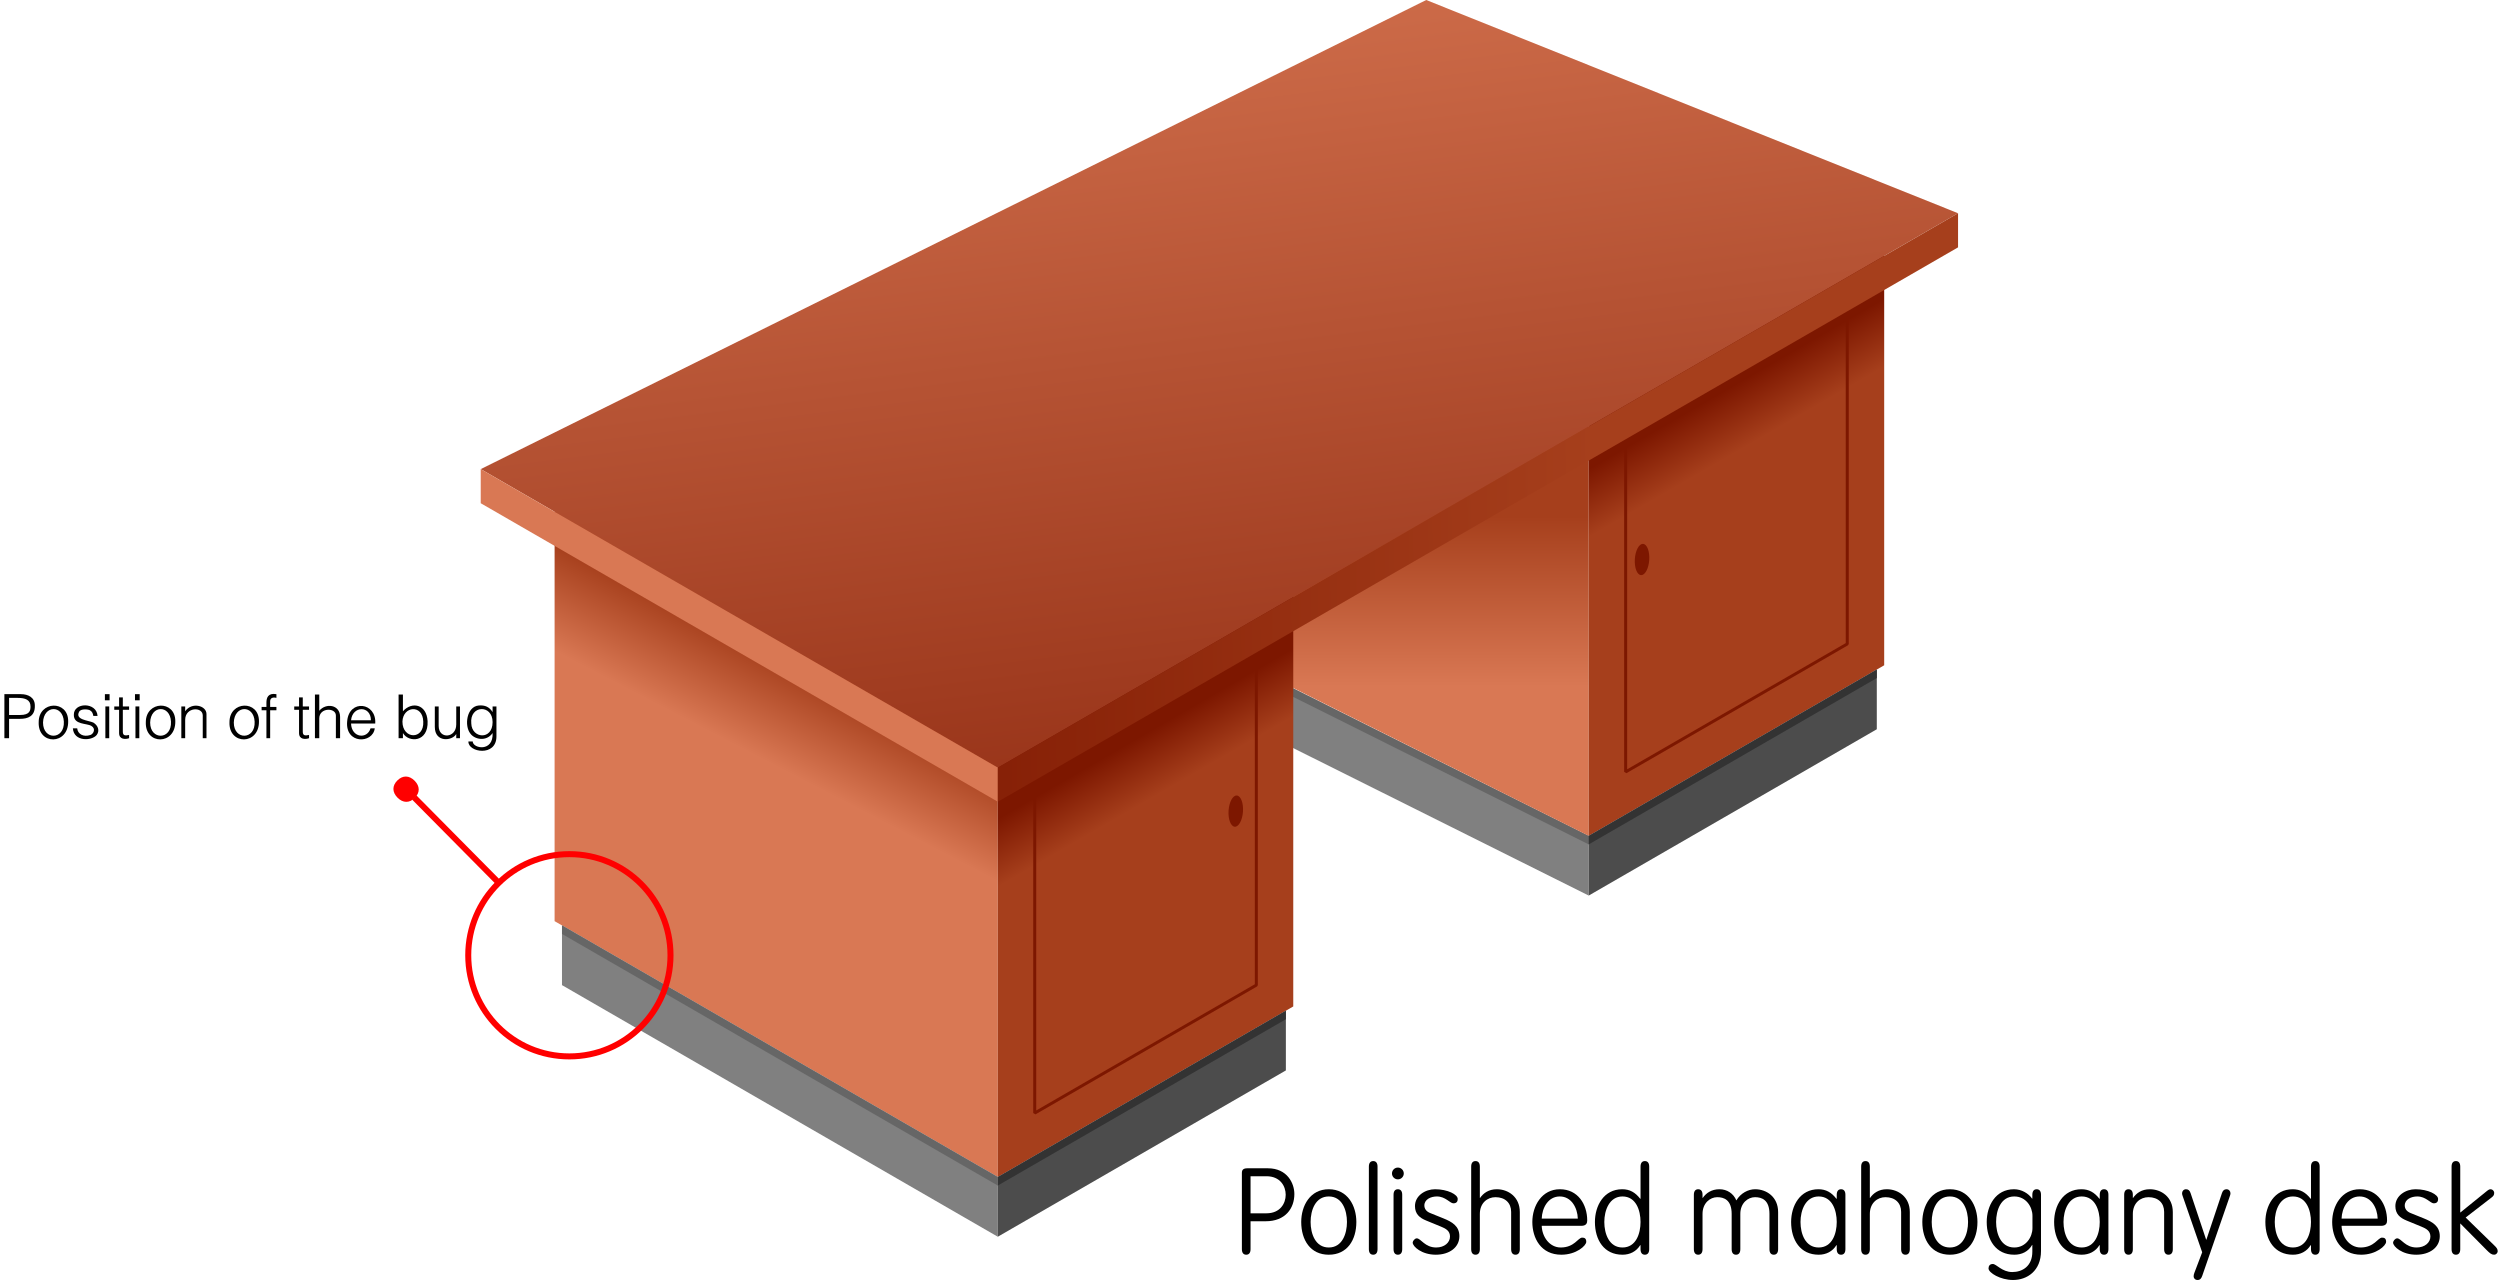 <?xml version="1.0" encoding="ISO-8859-1" standalone="yes"?>
<!DOCTYPE svg PUBLIC "-//W3C//DTD SVG 20010904//EN"
  "http://www.w3.org/TR/2001/REC-SVG-20010904/DTD/svg10.dtd">
<svg width="29.308cm" height="15.027cm" viewBox="1287.711 9462.773 4153.945 2129.82" version="1.0"
    xmlns="http://www.w3.org/2000/svg"
    xmlns:xlink="http://www.w3.org/1999/xlink">
<desc>
  Exported by the ArtWorks SVGExport module.
  Source document: SCSI::Develop.$.Develop.Web.!WebXpress.^.Input.cm.Pages.covert.cases.nl.artwork.desk
</desc>
<g transform="matrix(1 0 0 -1 0 21055.367)" stroke-miterlimit="16" fill-rule="evenodd" clip-rule="evenodd" stroke-linejoin="bevel" stroke-linecap="butt">
<path d="M3203.367 10565.133 3203.367 10465.93 3927.5 10104.547 3927.5 10203.75 3203.367 10565.133 Z" fill="#808080"/>
<path d="M3203.367 10565.133 3927.5 10203.75 3927.5 10189.578 3203.367 10550.961 3203.367 10565.133 Z" fill="#666666"/>
<defs>
<linearGradient id="_Fill0" gradientUnits="userSpaceOnUse" x1="3792.492" y1="10451.758" x2="3792.492" y2="10735.195" spreadMethod="pad">
<stop offset="0" stop-color="#d97854"/>
<stop offset="1" stop-color="#a63f1c"/>
</linearGradient>
</defs>
<path d="M3191.094 11280.812 3191.094 10572.219 3927.5 10203.75 3927.5 10912.344 3191.094 11280.812 Z" fill="url(#_Fill0)"/>
<defs>
<linearGradient id="_Fill1" gradientUnits="userSpaceOnUse" x1="2540.602" y1="10338.383" x2="2614.242" y2="10480.102" spreadMethod="pad">
<stop offset="0" stop-color="#d97854"/>
<stop offset="1" stop-color="#a63f1c"/>
</linearGradient>
</defs>
<path d="M2209.219 10770.625 2209.219 10062.031 2945.625 9636.875 2945.625 10345.469 2209.219 10770.625 Z" fill="url(#_Fill1)"/>
<defs>
<linearGradient id="_Fill2" gradientUnits="userSpaceOnUse" x1="3252.461" y1="10295.867" x2="3203.367" y2="10380.898" spreadMethod="pad">
<stop offset="0" stop-color="#a63f1c"/>
<stop offset="1" stop-color="#7d1700"/>
</linearGradient>
</defs>
<path d="M2945.625 9636.875 3436.562 9920.312 3436.562 10628.906 2945.625 10345.469 2945.625 9636.875 Z" fill="url(#_Fill2)"/>
<defs>
<linearGradient id="_Fill3" gradientUnits="userSpaceOnUse" x1="4172.969" y1="10841.484" x2="4123.875" y2="10926.516" spreadMethod="pad">
<stop offset="0" stop-color="#a63f1c"/>
<stop offset="1" stop-color="#7d1700"/>
</linearGradient>
</defs>
<path d="M3927.5 10203.75 4418.438 10487.188 4418.438 11195.781 3927.5 10912.344 3927.5 10203.75 Z" fill="url(#_Fill3)"/>
<path d="M3006.992 10310.039 3006.992 9743.164 3375.195 9955.742 3375.195 10522.617 3006.992 10310.039 Z" stroke="#7d1700" stroke-width="5" stroke-linejoin="miter" fill="none"/>
<path d="M3988.867 10876.914 3988.867 10310.039 4357.07 10522.617 4357.07 11089.492 3988.867 10876.914 Z" stroke="#7d1700" stroke-width="5" stroke-linejoin="miter" fill="none"/>
<defs>
<linearGradient id="_Fill4" gradientUnits="userSpaceOnUse" x1="3129.727" y1="11840.602" x2="3399.742" y2="9672.305" spreadMethod="pad">
<stop offset="0" stop-color="#d97854"/>
<stop offset="1" stop-color="#7d1700"/>
</linearGradient>
</defs>
<path d="M2086.484 10813.141 2945.625 10317.125 4541.172 11238.297 3657.484 11592.594 2086.484 10813.141 Z" fill="url(#_Fill4)"/>
<path d="M2086.484 10756.453 2086.484 10813.141 2945.625 10317.125 2945.625 10260.438 2086.484 10756.453 Z" fill="#d97854"/>
<defs>
<linearGradient id="_Fill5" gradientUnits="userSpaceOnUse" x1="3939.773" y1="10735.195" x2="2626.516" y2="10713.938" spreadMethod="pad">
<stop offset="0" stop-color="#a63f1c"/>
<stop offset="1" stop-color="#7d1700"/>
</linearGradient>
</defs>
<path d="M2945.625 10260.438 2945.625 10317.125 4541.172 11238.297 4541.172 11181.609 2945.625 10260.438 Z" fill="url(#_Fill5)"/>
<path d="M2221.492 10054.945 2221.492 9955.742 2945.625 9537.672 2945.625 9636.875 2221.492 10054.945 Z" fill="#808080"/>
<path d="M2945.625 9636.875 2945.625 9537.672 3424.289 9814.023 3424.289 9913.227 2945.625 9636.875 Z" fill="#4c4c4c"/>
<path d="M3927.5 10203.75 3927.5 10104.547 4406.164 10380.898 4406.164 10480.102 3927.5 10203.75 Z" fill="#4c4c4c"/>
<path d="M3424.289 9913.227 3424.289 9899.055 2945.625 9622.703 2945.625 9636.875 3424.289 9913.227 Z" fill="#333333"/>
<path d="M2221.492 10054.945 2945.625 9636.875 2945.625 9622.703 2221.492 10040.773 2221.492 10054.945 Z" fill="#666666"/>
<path d="M4406.164 10480.102 4406.164 10465.93 3927.5 10189.578 3927.5 10203.75 4406.164 10480.102 Z" fill="#333333"/>
<path d="M3329.07 10245.664 C3330.008 10259.992 3336.133 10271.25 3342.75 10270.82 3349.367 10270.383 3353.961 10258.414 3353.016 10244.086 3352.07 10229.758 3345.953 10218.492 3339.336 10218.93 3332.719 10219.367 3328.125 10231.336 3329.07 10245.664 Z" fill="#7d1700"/>
<path d="M4004.109 10663.734 C4005.047 10678.062 4011.172 10689.32 4017.789 10688.891 4024.406 10688.453 4029 10676.484 4028.055 10662.156 4027.109 10647.828 4020.992 10636.562 4014.375 10637 4007.758 10637.438 4003.164 10649.406 4004.109 10663.734 Z" fill="#7d1700"/>
<circle cx="2233.766" cy="10005.344" r="168.031" stroke="#ff0000" stroke-width="10" stroke-linejoin="miter" fill="none"/>
<g>
<path d="M3365.594 9563.398 3390.797 9563.398 C3423.594 9563.398 3438.398 9585 3438.398 9608.594 3438.398 9626.195 3426.797 9651.398 3394.398 9651.398 L3360.195 9651.398 C3353.398 9651.398 3351.195 9648.594 3351.195 9643.797 L3351.195 9517 C3351.195 9511 3353.797 9507.797 3358.398 9507.797 3363 9507.797 3365.594 9511 3365.594 9517 L3365.594 9563.398 Z M3365.594 9638.195 3392 9638.195 C3414.797 9638.195 3424 9621.797 3424 9607.398 3424 9593 3414.797 9576.594 3392 9576.594 L3365.594 9576.594 3365.594 9638.195 Z" fill="#000000"/>
<path d="M3465.398 9562.195 C3465.398 9581.594 3473.195 9604.594 3495.594 9604.594 3518 9604.594 3525.797 9581.594 3525.797 9562.195 3525.797 9542.797 3518 9519.797 3495.594 9519.797 3473.195 9519.797 3465.398 9542.797 3465.398 9562.195 Z M3541.398 9562.195 C3541.398 9589 3527 9616.594 3495.594 9616.594 3464.398 9616.594 3449.797 9589 3449.797 9562.195 3449.797 9532.195 3465 9507.797 3495.594 9507.797 3526.195 9507.797 3541.398 9532.195 3541.398 9562.195 Z" fill="#000000"/>
<path d="M3576.594 9654.195 C3576.594 9660.195 3574 9663.398 3569.398 9663.398 3564.797 9663.398 3562.195 9660.195 3562.195 9654.195 L3562.195 9517 C3562.195 9511 3564.797 9507.797 3569.398 9507.797 3574 9507.797 3576.594 9511 3576.594 9517 L3576.594 9654.195 Z" fill="#000000"/>
<path d="M3617.594 9607.398 C3617.594 9613.398 3615 9616.594 3610.398 9616.594 3605.797 9616.594 3603.195 9613.398 3603.195 9607.398 L3603.195 9517 C3603.195 9511 3605.797 9507.797 3610.398 9507.797 3615 9507.797 3617.594 9511 3617.594 9517 L3617.594 9607.398 Z M3600.594 9642.797 C3600.594 9637.398 3605 9633 3610.398 9633 3615.797 9633 3620.195 9637.398 3620.195 9642.797 3620.195 9648.195 3615.797 9652.594 3610.398 9652.594 3605 9652.594 3600.594 9648.195 3600.594 9642.797 Z" fill="#000000"/>
<path d="M3672.195 9616.594 C3656 9616.594 3638.797 9606 3638.797 9588.594 3638.797 9575.398 3646.594 9569 3657.398 9564.594 L3682.195 9554.398 C3690 9551.195 3697 9547.398 3697 9538 3697 9528 3687.797 9519.797 3674 9519.797 3655.195 9519.797 3648.594 9535 3641.797 9535 3638.195 9535 3635 9530.195 3635 9528 3635 9521.195 3650.195 9507.797 3673.398 9507.797 3695.797 9507.797 3712.594 9519.797 3712.594 9538.594 3712.594 9555.398 3700.398 9562.398 3686 9568.195 L3664.195 9577 C3657 9579.797 3654.398 9584.797 3654.398 9589.594 3654.398 9599.797 3665.195 9604.594 3675.195 9604.594 3689.594 9604.594 3697 9593.195 3702.594 9593.195 3708.594 9593.195 3709.797 9597 3709.797 9600.195 3710.195 9607.797 3693 9616.594 3672.195 9616.594 Z" fill="#000000"/>
<path d="M3746.594 9575.594 C3746.594 9593.797 3759.195 9603.398 3772.594 9603.398 3788.594 9603.398 3798.594 9593.797 3798.594 9579 L3798.594 9517 C3798.594 9511 3801.195 9507.797 3805.797 9507.797 3810.398 9507.797 3813 9511 3813 9517 L3813 9578.594 C3813 9604 3793.594 9616.594 3774.797 9616.594 3761.195 9616.594 3752.398 9610 3747 9602.195 L3746.594 9602.195 3746.594 9654.195 C3746.594 9660.195 3744 9663.398 3739.398 9663.398 3734.797 9663.398 3732.195 9660.195 3732.195 9654.195 L3732.195 9517 C3732.195 9511 3734.797 9507.797 3739.398 9507.797 3744 9507.797 3746.594 9511 3746.594 9517 L3746.594 9575.594 Z" fill="#000000"/>
<path d="M3915.195 9555.797 C3923.797 9555.797 3925 9560.797 3925 9564.594 3925 9591.398 3909.594 9616.594 3879.594 9616.594 3849.594 9616.594 3833.797 9589 3833.797 9562.195 3833.797 9535.398 3848 9507.797 3882 9507.797 3906.797 9507.797 3923.398 9522.797 3923.398 9529.195 3923.398 9534.797 3920.594 9536.195 3916.594 9536.195 3909.797 9536.195 3903.797 9519.797 3881 9519.797 3862.594 9519.797 3850 9537.195 3849.398 9555.797 L3915.195 9555.797 Z M3849.398 9567.797 C3850 9585.594 3860 9604.594 3879.398 9604.594 3898.797 9604.594 3908.797 9585.594 3909.398 9567.797 L3849.398 9567.797 Z" fill="#000000"/>
<path d="M4013.594 9600.797 4013 9600.797 C4004.797 9611.398 3995.594 9616.594 3983.195 9616.594 3952.398 9616.594 3937.797 9589 3937.797 9562.195 3937.797 9532.195 3953 9507.797 3983.594 9507.797 3996 9507.797 4006.594 9513.195 4013 9523.594 L4013.594 9523.594 4013.594 9517 C4013.594 9511 4016.195 9507.797 4020.797 9507.797 4025.398 9507.797 4028 9511 4028 9517 L4028 9654.195 C4028 9660.195 4025.398 9663.398 4020.797 9663.398 4016.195 9663.398 4013.594 9660.195 4013.594 9654.195 L4013.594 9600.797 Z M3953.398 9562.195 C3953.398 9581.594 3961.797 9604.594 3983.594 9604.594 4006 9604.594 4013.594 9581.594 4013.594 9562.195 4013.594 9542.797 4006 9519.797 3983.594 9519.797 3961.195 9519.797 3953.398 9542.797 3953.398 9562.195 Z" fill="#000000"/>
<path d="M4179.398 9575.594 C4179.398 9593.797 4192.195 9603.398 4203.797 9603.398 4215 9603.398 4227.797 9599 4227.797 9575.594 L4227.797 9517 C4227.797 9511 4230.398 9507.797 4235 9507.797 4239.594 9507.797 4242.195 9511 4242.195 9517 L4242.195 9578.594 C4242.195 9604 4222.797 9616.594 4204 9616.594 4192.594 9616.594 4180 9610.195 4172.797 9598 4168 9609.594 4157.195 9616.594 4144.797 9616.594 4131.195 9616.594 4122.398 9610 4117 9602.195 L4116.594 9602.195 4116.594 9607.398 C4116.594 9613.398 4114 9616.594 4109.398 9616.594 4104.797 9616.594 4102.195 9613.398 4102.195 9607.398 L4102.195 9517 C4102.195 9511 4104.797 9507.797 4109.398 9507.797 4114 9507.797 4116.594 9511 4116.594 9517 L4116.594 9575.594 C4116.594 9593.797 4129.398 9603.398 4141 9603.398 4152.195 9603.398 4165 9599 4165 9575.594 L4165 9517 C4165 9511 4167.594 9507.797 4172.195 9507.797 4176.797 9507.797 4179.398 9511 4179.398 9517 L4179.398 9575.594 Z" fill="#000000"/>
<path d="M4339.594 9600.797 4339 9600.797 C4330.797 9611.398 4321.594 9616.594 4309.195 9616.594 4278.398 9616.594 4263.797 9589 4263.797 9562.195 4263.797 9532.195 4279 9507.797 4309.594 9507.797 4322 9507.797 4332.594 9513.195 4339 9523.594 L4339.594 9523.594 4339.594 9517 C4339.594 9511 4342.195 9507.797 4346.797 9507.797 4351.398 9507.797 4354 9511 4354 9517 L4354 9607.398 C4354 9613.398 4351.398 9616.594 4346.797 9616.594 4342.195 9616.594 4339.594 9613.398 4339.594 9607.398 L4339.594 9600.797 Z M4279.398 9562.195 C4279.398 9581.594 4287.797 9604.594 4309.594 9604.594 4332 9604.594 4339.594 9581.594 4339.594 9562.195 4339.594 9542.797 4332 9519.797 4309.594 9519.797 4287.195 9519.797 4279.398 9542.797 4279.398 9562.195 Z" fill="#000000"/>
<path d="M4394.594 9575.594 C4394.594 9593.797 4407.195 9603.398 4420.594 9603.398 4436.594 9603.398 4446.594 9593.797 4446.594 9579 L4446.594 9517 C4446.594 9511 4449.195 9507.797 4453.797 9507.797 4458.398 9507.797 4461 9511 4461 9517 L4461 9578.594 C4461 9604 4441.594 9616.594 4422.797 9616.594 4409.195 9616.594 4400.398 9610 4395 9602.195 L4394.594 9602.195 4394.594 9654.195 C4394.594 9660.195 4392 9663.398 4387.398 9663.398 4382.797 9663.398 4380.195 9660.195 4380.195 9654.195 L4380.195 9517 C4380.195 9511 4382.797 9507.797 4387.398 9507.797 4392 9507.797 4394.594 9511 4394.594 9517 L4394.594 9575.594 Z" fill="#000000"/>
<path d="M4497.398 9562.195 C4497.398 9581.594 4505.195 9604.594 4527.594 9604.594 4550 9604.594 4557.797 9581.594 4557.797 9562.195 4557.797 9542.797 4550 9519.797 4527.594 9519.797 4505.195 9519.797 4497.398 9542.797 4497.398 9562.195 Z M4573.398 9562.195 C4573.398 9589 4559 9616.594 4527.594 9616.594 4496.398 9616.594 4481.797 9589 4481.797 9562.195 4481.797 9532.195 4497 9507.797 4527.594 9507.797 4558.195 9507.797 4573.398 9532.195 4573.398 9562.195 Z" fill="#000000"/>
<path d="M4664.594 9601 4664.195 9601 C4658.195 9609.594 4646.797 9616.594 4634.195 9616.594 4603.398 9616.594 4588.797 9589 4588.797 9562.195 4588.797 9532.195 4604 9507.797 4634.594 9507.797 4647.398 9507.797 4658 9513.195 4664.195 9524 L4664.594 9524 4664.594 9512.797 C4664.594 9488.797 4648.195 9478.992 4631.195 9478.992 4614.398 9478.992 4604.797 9492.398 4599 9492.398 4594 9492.398 4591.797 9489.195 4591.797 9484.992 4591.797 9477.797 4611.398 9465.797 4632.594 9465.797 4656 9465.797 4679 9480.992 4679 9514 L4679 9607.398 C4679 9613.398 4676.398 9616.594 4671.797 9616.594 4667.195 9616.594 4664.594 9613.398 4664.594 9607.398 L4664.594 9601 Z M4604.398 9562.195 C4604.398 9581.594 4612.195 9604.594 4634.594 9604.594 4654 9604.594 4664.797 9587.398 4664.797 9572.398 L4664.797 9552 C4664.797 9537.195 4654 9519.797 4634.594 9519.797 4612.195 9519.797 4604.398 9542.797 4604.398 9562.195 Z" fill="#000000"/>
<path d="M4776.594 9600.797 4776 9600.797 C4767.797 9611.398 4758.594 9616.594 4746.195 9616.594 4715.398 9616.594 4700.797 9589 4700.797 9562.195 4700.797 9532.195 4716 9507.797 4746.594 9507.797 4759 9507.797 4769.594 9513.195 4776 9523.594 L4776.594 9523.594 4776.594 9517 C4776.594 9511 4779.195 9507.797 4783.797 9507.797 4788.398 9507.797 4791 9511 4791 9517 L4791 9607.398 C4791 9613.398 4788.398 9616.594 4783.797 9616.594 4779.195 9616.594 4776.594 9613.398 4776.594 9607.398 L4776.594 9600.797 Z M4716.398 9562.195 C4716.398 9581.594 4724.797 9604.594 4746.594 9604.594 4769 9604.594 4776.594 9581.594 4776.594 9562.195 4776.594 9542.797 4769 9519.797 4746.594 9519.797 4724.195 9519.797 4716.398 9542.797 4716.398 9562.195 Z" fill="#000000"/>
<path d="M4831.594 9575.594 C4831.594 9593.797 4844.195 9603.398 4857.594 9603.398 4873.594 9603.398 4883.594 9593.797 4883.594 9579 L4883.594 9517 C4883.594 9511 4886.195 9507.797 4890.797 9507.797 4895.398 9507.797 4898 9511 4898 9517 L4898 9578.594 C4898 9604 4878.594 9616.594 4859.797 9616.594 4846.195 9616.594 4837.398 9610 4832 9602.195 L4831.594 9602.195 4831.594 9607.398 C4831.594 9613.398 4829 9616.594 4824.398 9616.594 4819.797 9616.594 4817.195 9613.398 4817.195 9607.398 L4817.195 9517 C4817.195 9511 4819.797 9507.797 4824.398 9507.797 4829 9507.797 4831.594 9511 4831.594 9517 L4831.594 9575.594 Z" fill="#000000"/>
<path d="M4946.797 9511.797 4933.797 9477.594 C4933 9475.594 4932.594 9473.594 4932.594 9471.797 4932.594 9468.992 4934.797 9465.797 4939.195 9465.797 4943.195 9465.797 4945.398 9468.195 4947 9472.992 L4993 9605.797 C4993.594 9607.398 4993.797 9608.797 4993.797 9610 4993.797 9613.398 4991.195 9616.594 4987.195 9616.594 4983.195 9616.594 4981 9614.195 4979.594 9610 L4953.797 9532.797 4953.398 9532.797 4927.594 9610 C4926.195 9614.195 4924 9616.594 4920 9616.594 4916 9616.594 4913.398 9613.398 4913.398 9610 4913.398 9608.797 4913.594 9607.398 4914.195 9605.797 L4946.797 9511.797 Z" fill="#000000"/>
<path d="M5127.594 9600.797 5127 9600.797 C5118.797 9611.398 5109.594 9616.594 5097.195 9616.594 5066.398 9616.594 5051.797 9589 5051.797 9562.195 5051.797 9532.195 5067 9507.797 5097.594 9507.797 5110 9507.797 5120.594 9513.195 5127 9523.594 L5127.594 9523.594 5127.594 9517 C5127.594 9511 5130.195 9507.797 5134.797 9507.797 5139.398 9507.797 5142 9511 5142 9517 L5142 9654.195 C5142 9660.195 5139.398 9663.398 5134.797 9663.398 5130.195 9663.398 5127.594 9660.195 5127.594 9654.195 L5127.594 9600.797 Z M5067.398 9562.195 C5067.398 9581.594 5075.797 9604.594 5097.594 9604.594 5120 9604.594 5127.594 9581.594 5127.594 9562.195 5127.594 9542.797 5120 9519.797 5097.594 9519.797 5075.195 9519.797 5067.398 9542.797 5067.398 9562.195 Z" fill="#000000"/>
<path d="M5244.195 9555.797 C5252.797 9555.797 5254 9560.797 5254 9564.594 5254 9591.398 5238.594 9616.594 5208.594 9616.594 5178.594 9616.594 5162.797 9589 5162.797 9562.195 5162.797 9535.398 5177 9507.797 5211 9507.797 5235.797 9507.797 5252.398 9522.797 5252.398 9529.195 5252.398 9534.797 5249.594 9536.195 5245.594 9536.195 5238.797 9536.195 5232.797 9519.797 5210 9519.797 5191.594 9519.797 5179 9537.195 5178.398 9555.797 L5244.195 9555.797 Z M5178.398 9567.797 C5179 9585.594 5189 9604.594 5208.398 9604.594 5227.797 9604.594 5237.797 9585.594 5238.398 9567.797 L5178.398 9567.797 Z" fill="#000000"/>
<path d="M5301.195 9616.594 C5285 9616.594 5267.797 9606 5267.797 9588.594 5267.797 9575.398 5275.594 9569 5286.398 9564.594 L5311.195 9554.398 C5319 9551.195 5326 9547.398 5326 9538 5326 9528 5316.797 9519.797 5303 9519.797 5284.195 9519.797 5277.594 9535 5270.797 9535 5267.195 9535 5264 9530.195 5264 9528 5264 9521.195 5279.195 9507.797 5302.398 9507.797 5324.797 9507.797 5341.594 9519.797 5341.594 9538.594 5341.594 9555.398 5329.398 9562.398 5315 9568.195 L5293.195 9577 C5286 9579.797 5283.398 9584.797 5283.398 9589.594 5283.398 9599.797 5294.195 9604.594 5304.195 9604.594 5318.594 9604.594 5326 9593.195 5331.594 9593.195 5337.594 9593.195 5338.797 9597 5338.797 9600.195 5339.195 9607.797 5322 9616.594 5301.195 9616.594 Z" fill="#000000"/>
<path d="M5375.594 9559.797 5419.195 9515.797 C5425 9510 5427.594 9507.797 5432 9507.797 5435 9507.797 5437.797 9510.398 5437.797 9513.797 5437.797 9517 5436.195 9519.398 5432.398 9523 L5384.594 9569.594 5427.797 9603 C5430.594 9605.195 5432 9607 5432 9610.398 5432 9613.797 5429.195 9616.594 5426 9616.594 5424 9616.594 5422.195 9615.594 5418.594 9612.594 L5375.594 9577.797 5375.594 9654.195 C5375.594 9660.195 5373 9663.398 5368.398 9663.398 5363.797 9663.398 5361.195 9660.195 5361.195 9654.195 L5361.195 9517 C5361.195 9511 5363.797 9507.797 5368.398 9507.797 5373 9507.797 5375.594 9511 5375.594 9517 L5375.594 9559.797 Z" fill="#000000"/>
</g>
<path d="M2115.984 10126.156 1976.023 10267.523" stroke="#ff0000" stroke-width="10" stroke-linejoin="miter" fill="none"/>
<path transform="matrix(-0.08 0.081 -0.079 -0.078 1976.023 10267.523)" stroke="none" fill="#ff0000" d="M170 -180 C282.5 -180 350 -112.5 350 0 350 112.5 282.5 180 170 180 57.5 180 -10 112.5 -10 0 -10 -112.5 57.5 -180 170 -180 Z"/>
<g>
<path d="M1302.797 10398.195 1302.797 10366 1295 10366 1295 10439.195 1322.594 10439.195 C1334.398 10439.195 1345.594 10433.797 1345.594 10420.398 1346.195 10402.195 1333.594 10398.195 1321 10398.195 L1302.797 10398.195 Z M1302.797 10433 1302.797 10404.594 1321 10404.594 C1337.594 10404.594 1338.398 10412.398 1338.398 10418.797 1338.398 10429.797 1329.797 10433 1317 10433 L1302.797 10433 Z" fill="#000000"/>
<path d="M1359.195 10392 C1359.195 10362.195 1395.398 10362.992 1393.797 10393.594 1392.398 10422 1360 10421.195 1359.195 10392 Z M1352 10392.797 C1352 10428.195 1401 10429.797 1401 10394.398 1401.797 10354.195 1350.398 10354.195 1352 10392.797 Z" fill="#000000"/>
<path d="M1442.797 10403 C1442 10407 1441.195 10410 1437.195 10412.398 1434.797 10414 1422.195 10415.594 1419.195 10410 1412 10396.594 1434 10395.797 1442.797 10392 1450.594 10387.195 1453.797 10378.594 1448.398 10371.398 1440.398 10361.398 1410.398 10359.797 1408.797 10382.398 L1416 10382.398 C1416.797 10373 1426.195 10367.398 1438 10371.398 1442.797 10373 1447.594 10381.594 1439.594 10386.398 1431.797 10391.195 1410.398 10388 1410.398 10404.594 1409.594 10425.797 1448.398 10426.594 1449.797 10403 L1442.797 10403 Z" fill="#000000"/>
<path d="M1462.797 10418.797 1469.195 10418.797 1469.195 10366 1462.797 10366 1462.797 10418.797 Z M1462 10439.195 1469.797 10439.195 1469.797 10429 1462 10429 1462 10439.195 Z" fill="#000000"/>
<path d="M1485.594 10413.195 1477.594 10413.195 1477.594 10418.797 1485.594 10418.797 1485.594 10433.797 1491.797 10433.797 1491.797 10418.797 1502.195 10418.797 1502.195 10413.195 1491.797 10413.195 1491.797 10377 C1491.797 10370.594 1495 10369.797 1502.195 10371.398 L1502.195 10366 C1495.797 10363.797 1485.594 10363.797 1485.594 10374.594 L1485.594 10413.195 Z" fill="#000000"/>
<path d="M1512.797 10418.797 1519.195 10418.797 1519.195 10366 1512.797 10366 1512.797 10418.797 Z M1512 10439.195 1519.797 10439.195 1519.797 10429 1512 10429 1512 10439.195 Z" fill="#000000"/>
<path d="M1537.195 10392 C1537.195 10362.195 1573.398 10362.992 1571.797 10393.594 1570.398 10422 1538 10421.195 1537.195 10392 Z M1530 10392.797 C1530 10428.195 1579 10429.797 1579 10394.398 1579.797 10354.195 1528.398 10354.195 1530 10392.797 Z" fill="#000000"/>
<path d="M1595.398 10410.797 C1606.398 10426.594 1630.797 10420.398 1630.797 10406.195 L1630.797 10366 1624.594 10366 1624.594 10403.797 C1624.594 10418.797 1595.398 10418 1595.398 10396.594 L1595.398 10366 1589 10366 1589 10418.797 1595.398 10418.797 1595.398 10410.797 Z" fill="#000000"/>
<path d="M1676.195 10392 C1676.195 10362.195 1712.398 10362.992 1710.797 10393.594 1709.398 10422 1677 10421.195 1676.195 10392 Z M1669 10392.797 C1669 10428.195 1718 10429.797 1718 10394.398 1718.797 10354.195 1667.398 10354.195 1669 10392.797 Z" fill="#000000"/>
<path d="M1730.398 10412.398 1722.398 10412.398 1722.398 10418 1730.398 10418 1730.398 10425 C1730.398 10433 1732.797 10441.594 1747 10439.195 L1747 10433 C1741.398 10434.594 1736.594 10433 1736.594 10427.398 L1736.594 10418 1747 10418 1747 10412.398 1736.594 10412.398 1736.594 10366 1730.398 10366 1730.398 10412.398 Z" fill="#000000"/>
<path d="M1784.594 10413.195 1776.594 10413.195 1776.594 10418.797 1784.594 10418.797 1784.594 10433.797 1790.797 10433.797 1790.797 10418.797 1801.195 10418.797 1801.195 10413.195 1790.797 10413.195 1790.797 10377 C1790.797 10370.594 1794 10369.797 1801.195 10371.398 L1801.195 10366 C1794.797 10363.797 1784.594 10363.797 1784.594 10374.594 L1784.594 10413.195 Z" fill="#000000"/>
<path d="M1818.195 10411.594 C1829.195 10425 1852.797 10422 1852.797 10401.398 L1852.797 10366 1845.797 10366 1845.797 10403.797 C1845.797 10417.195 1818.195 10417.195 1818.195 10399 L1818.195 10366 1811 10366 1811 10438.594 1818.195 10438.594 1818.195 10411.594 Z" fill="#000000"/>
<path d="M1871 10395.797 1904 10395.797 C1904 10420.398 1873.398 10420.398 1871 10395.797 Z M1871 10390.398 C1871.797 10366.594 1897.797 10363.797 1903.398 10382.398 L1910.398 10382.398 C1907.195 10356.594 1860.594 10355.797 1864.594 10394.398 1867.797 10431.398 1913.594 10425.797 1911.195 10390.398 L1871 10390.398 Z" fill="#000000"/>
<path d="M1957.195 10374.594 1957.195 10366 1950 10366 1950 10438.594 1957.195 10438.594 1957.195 10410.797 C1972 10427.398 1996.594 10422.797 1998.195 10394.398 1999.797 10358.992 1966.594 10358.195 1957.195 10374.594 Z M1956.398 10393.594 C1956.398 10363.797 1992.594 10362.992 1991 10393.594 1990.195 10422.797 1957.195 10419.594 1956.398 10393.594 Z" fill="#000000"/>
<path d="M2045.797 10373 C2039.398 10361.398 2010.195 10358.195 2010.195 10384.797 L2010.195 10418.797 2016.594 10418.797 2016.594 10386.398 C2016.594 10363.797 2045.797 10366 2045.797 10388.797 L2045.797 10418.797 2052 10418.797 2052 10366 2045.797 10366 2045.797 10373 Z" fill="#000000"/>
<path d="M2106.195 10409.398 2106.195 10418.797 2112.594 10418.797 2112.594 10369 C2112.594 10334.594 2065.195 10342.398 2066 10360.594 L2073.195 10360.594 C2073.195 10348.797 2107.797 10342.398 2106.195 10374.594 2096 10359.797 2076.195 10363.797 2069.195 10373.797 2059 10386.398 2062.797 10418.797 2083.398 10420.398 2093.594 10421.195 2100.797 10418 2106.195 10409.398 Z M2070.797 10390.398 C2071.594 10365.398 2106.195 10362.195 2106.195 10392.797 2106.195 10422.797 2067.594 10421.195 2070.797 10390.398 Z" fill="#000000"/>
</g>
</g>
<g transform="matrix(1 0 0 -1 0 21055.367)" stroke-miterlimit="16" fill-rule="evenodd" clip-rule="evenodd" stroke-linejoin="bevel" stroke-linecap="butt">
</g>
</svg>
